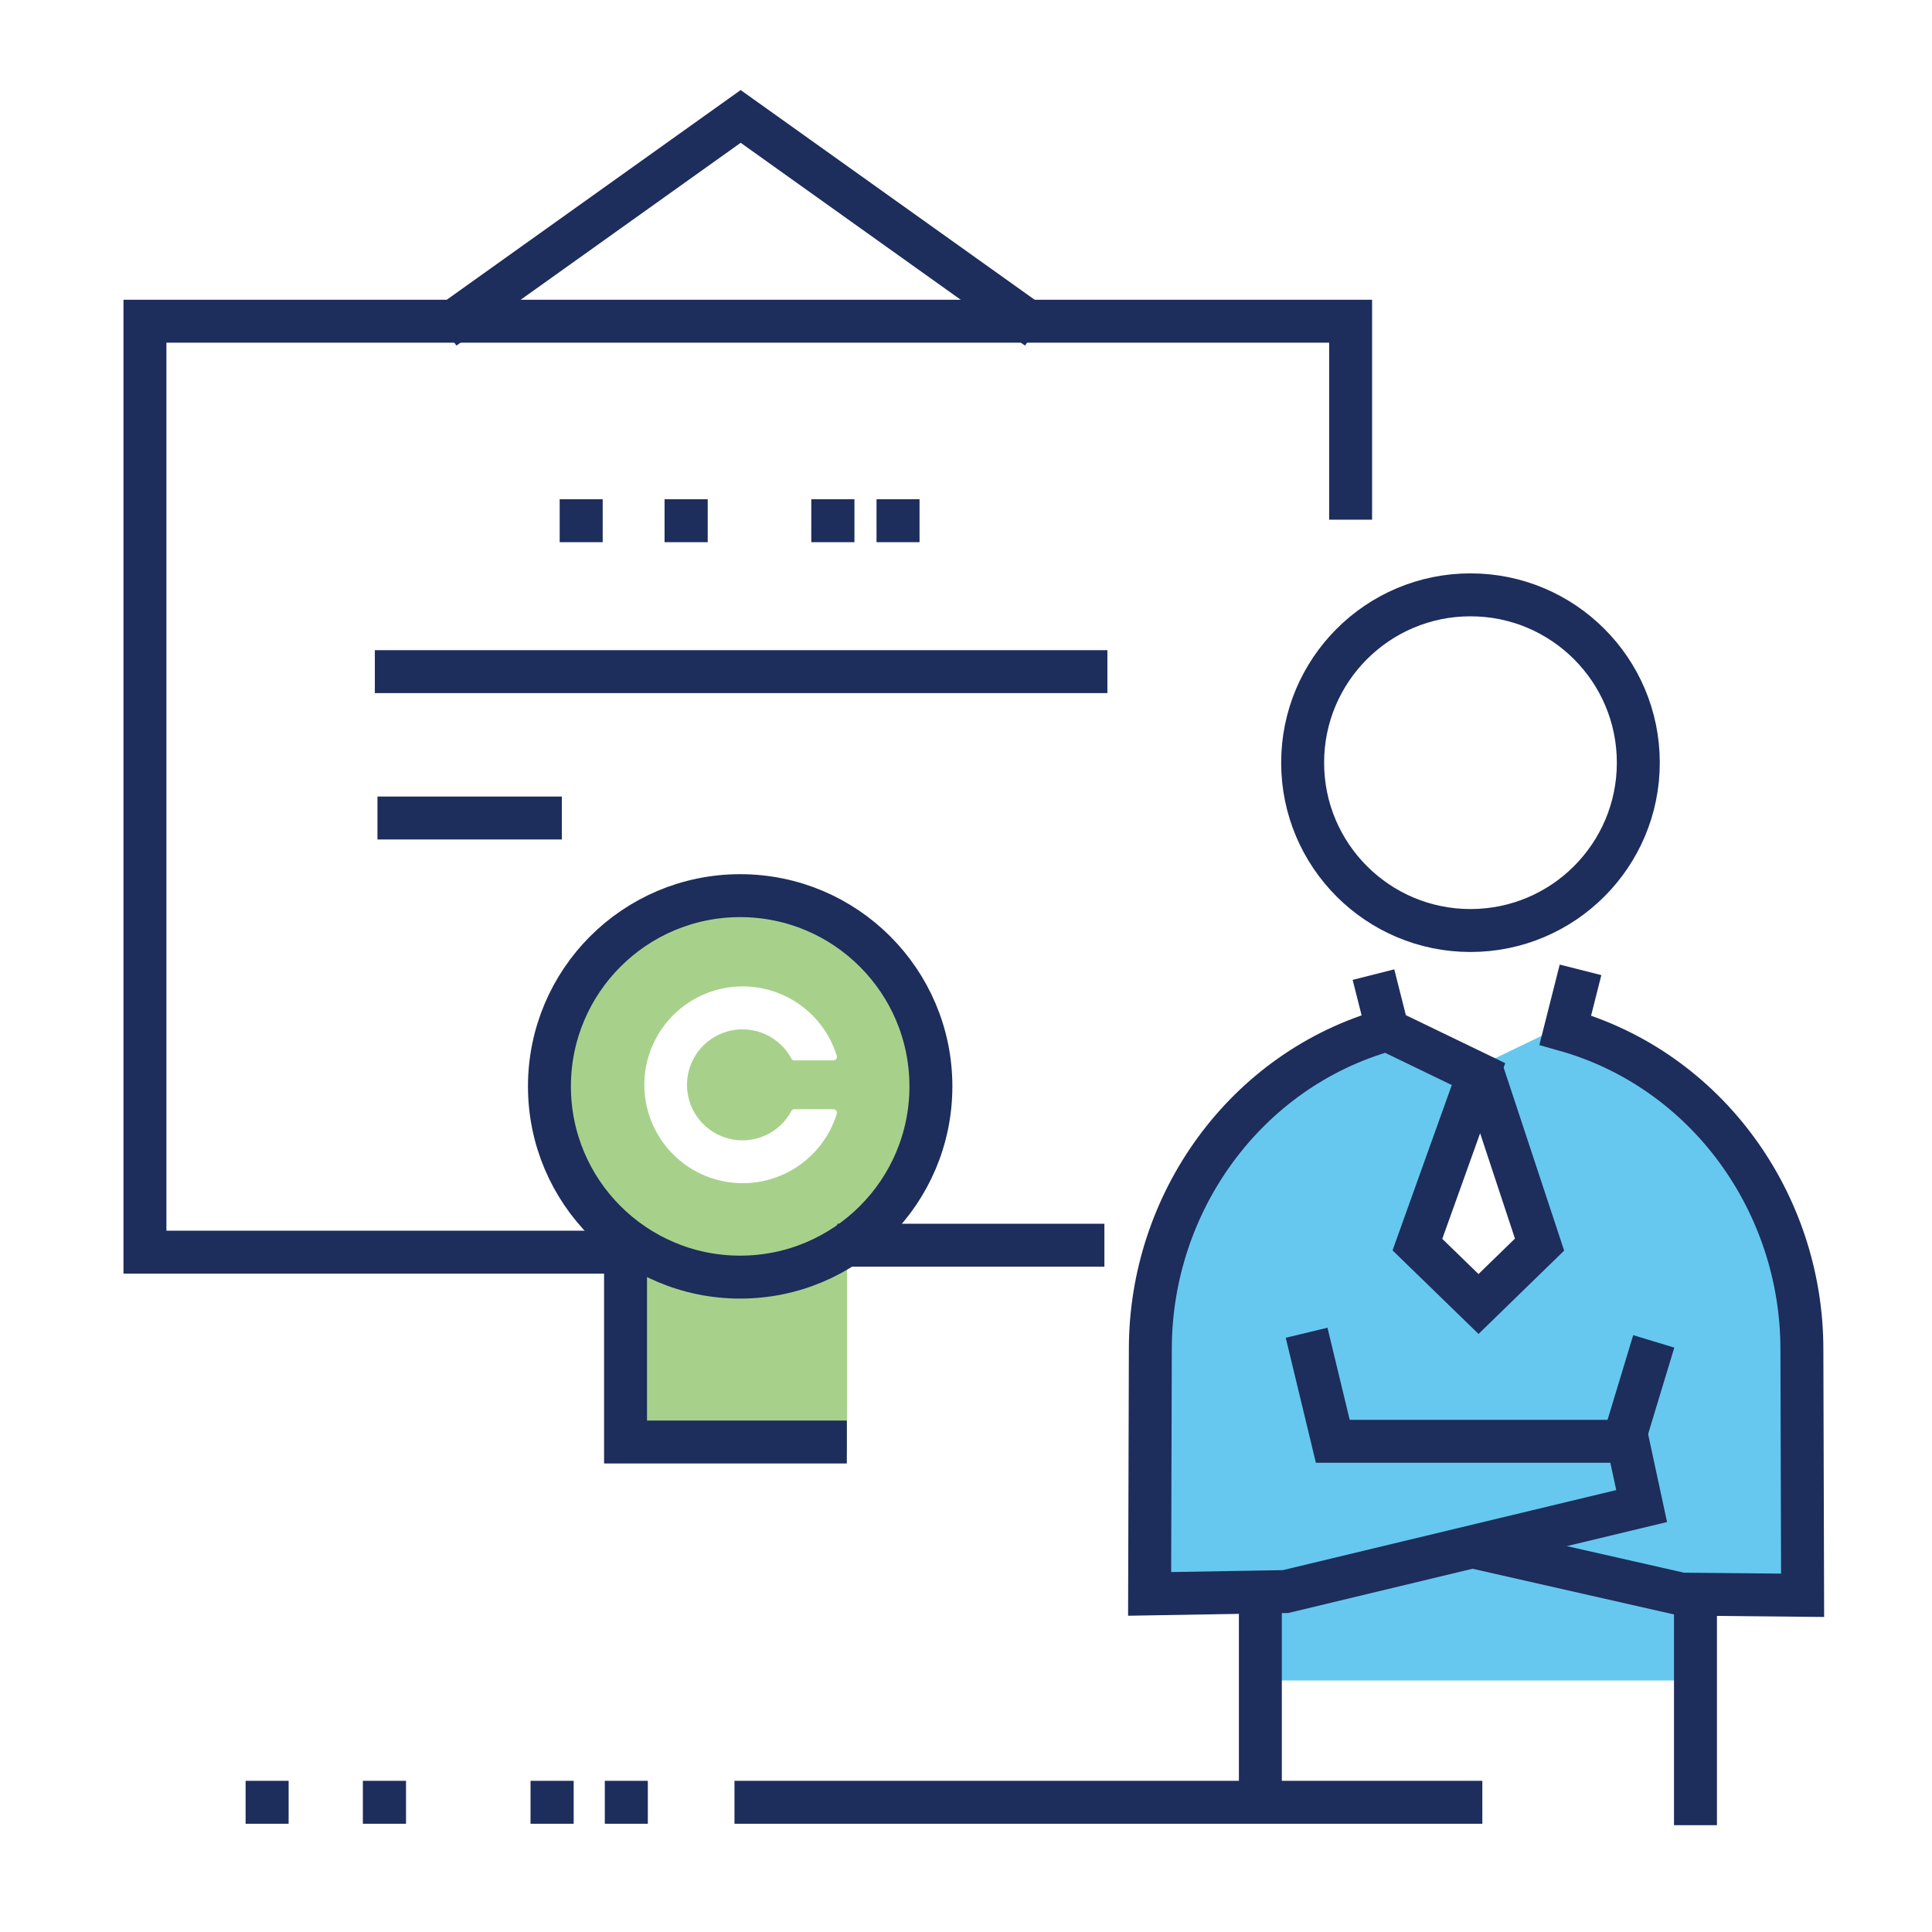 <svg id="ic_certification" xmlns="http://www.w3.org/2000/svg" width="180" height="180" viewBox="0 0 180 180">
  <rect id="矩形_4" data-name="矩形 4" width="180" height="180" fill="none"/>
  <path id="路径_18" data-name="路径 18" d="M88.939,117.57a17.4,17.4,0,0,0-17.4,17.4c0,5.322,6.152,13.606,6.152,13.606h.066v19.9H99.08v-19.9l1.107-1.456c3.756-2.1,6.152-6.858,6.152-12.179a17.4,17.4,0,0,0-17.4-17.37Zm.408,21.956a5.162,5.162,0,0,0,4.55-2.73.32.32,0,0,1,.277-.167h3.64a.328.328,0,0,1,.313.415,9.166,9.166,0,1,1,0-5.38.328.328,0,0,1-.313.415h-3.64a.32.32,0,0,1-.277-.167,5.169,5.169,0,1,0-4.55,7.615Z" transform="translate(-20.166 -33.285)" fill="#6cb33f" opacity="0.6"/>
  <path id="路径_19" data-name="路径 19" d="M101.677,179.88H81.06V162.11" transform="translate(-22.78 -45.531)" fill="none" stroke="#1d2d5c" stroke-miterlimit="10" stroke-width="4"/>
  <line id="直线_13" data-name="直线 13" x1="24.883" transform="translate(78.011 116.014)" fill="none" stroke="#1d2d5c" stroke-miterlimit="10" stroke-width="4"/>
  <path id="路径_20" data-name="路径 20" d="M64.763,128.724H18.55V41.99H130.88V60.481" transform="translate(-5.046 -12.063)" fill="none" stroke="#1d2d5c" stroke-miterlimit="10" stroke-width="4"/>
  <circle id="椭圆_3" data-name="椭圆 3" cx="17.77" cy="17.77" r="17.77" transform="translate(51.19 83.446)" fill="none" stroke="#1d2d5c" stroke-miterlimit="10" stroke-width="4"/>
  <line id="直线_14" data-name="直线 14" x2="0.007" transform="translate(54.144 48.514)" fill="none" stroke="#1d2d5c" stroke-linecap="square" stroke-miterlimit="10" stroke-width="4"/>
  <line id="直线_15" data-name="直线 15" x2="14.931" transform="translate(63.916 48.514)" fill="none" stroke="#1d2d5c" stroke-linecap="square" stroke-miterlimit="10" stroke-width="4" stroke-dasharray="0.02 13.65"/>
  <line id="直线_16" data-name="直线 16" x2="0.007" transform="translate(83.664 48.514)" fill="none" stroke="#1d2d5c" stroke-linecap="square" stroke-miterlimit="10" stroke-width="4"/>
  <path id="路径_21" data-name="路径 21" d="M113.022,34.622,85.372,14.9,57.73,34.622" transform="translate(-16.366 -4.053)" fill="none" stroke="#1d2d5c" stroke-miterlimit="10" stroke-width="4"/>
  <line id="直线_17" data-name="直线 17" x2="17.181" transform="translate(35.167 76.212)" fill="none" stroke="#1d2d5c" stroke-miterlimit="10" stroke-width="4"/>
  <line id="直线_18" data-name="直线 18" x2="68.25" transform="translate(34.923 62.575)" fill="none" stroke="#1d2d5c" stroke-miterlimit="10" stroke-width="4"/>
  <path id="路径_22" data-name="路径 22" d="M210.465,163.6c0-13.614-8.838-26-22.044-29.732l-8.1,3.909,5.322,16.1-5.686,5.533-5.693-5.533,5.693-15.885-8.532-4.12c-13.206,3.735-22.022,16.111-22.044,29.732l-.066,22.816,10.025-.175v8.736h41.234v-8.518l9.952.095Z" transform="translate(-42.615 -38.413)" fill="#00a4e4" opacity="0.6"/>
  <circle id="椭圆_4" data-name="椭圆 4" cx="15.637" cy="15.637" r="15.637" transform="translate(121.364 55.42)" fill="none" stroke="#1d2d5c" stroke-miterlimit="10" stroke-width="4"/>
  <path id="路径_23" data-name="路径 23" d="M163.946,162.087l2.439,10.112h27.475l1.3,6.035L161.987,186.2l-12.667.218.066-22.816c0-13.614,8.838-26,22.044-29.732l8.532,4.12-5.693,15.885,5.693,5.533,5.686-5.533-5.322-16.1" transform="translate(-42.212 -37.918)" fill="none" stroke="#1d2d5c" stroke-miterlimit="10" stroke-width="4"/>
  <path id="路径_24" data-name="路径 24" d="M191,179.872l19.605,4.448,11.291.109-.066-22.925c0-13.614-8.838-26-22.044-29.732l1.42-5.613" transform="translate(-53.952 -35.8)" fill="none" stroke="#1d2d5c" stroke-miterlimit="10" stroke-width="4"/>
  <line id="直线_19" data-name="直线 19" y1="9.348" x2="2.832" transform="translate(151.244 124.974)" fill="none" stroke="#1d2d5c" stroke-miterlimit="10" stroke-width="4"/>
  <line id="直线_20" data-name="直线 20" y1="22.75" transform="translate(157.963 147.298)" fill="none" stroke="#1d2d5c" stroke-miterlimit="10" stroke-width="4"/>
  <line id="直线_21" data-name="直线 21" y1="20.617" transform="translate(117.425 147.298)" fill="none" stroke="#1d2d5c" stroke-miterlimit="10" stroke-width="4"/>
  <line id="直线_22" data-name="直线 22" x2="69.677" transform="translate(68.429 167.915)" fill="none" stroke="#1d2d5c" stroke-miterlimit="10" stroke-width="4"/>
  <line id="直线_23" data-name="直线 23" x2="0.007" transform="translate(24.883 167.915)" fill="none" stroke="#1d2d5c" stroke-linecap="square" stroke-miterlimit="10" stroke-width="4"/>
  <line id="直线_24" data-name="直线 24" x2="17.072" transform="translate(35.808 167.915)" fill="none" stroke="#1d2d5c" stroke-linecap="square" stroke-miterlimit="10" stroke-width="4" stroke-dasharray="0.02 15.6"/>
  <line id="直线_25" data-name="直线 25" x2="0.007" transform="translate(58.349 167.915)" fill="none" stroke="#1d2d5c" stroke-linecap="square" stroke-miterlimit="10" stroke-width="4"/>
  <line id="直线_26" data-name="直线 26" x1="1.42" y1="5.613" transform="translate(127.962 90.803)" fill="none" stroke="#1d2d5c" stroke-miterlimit="10" stroke-width="4"/>
</svg>
